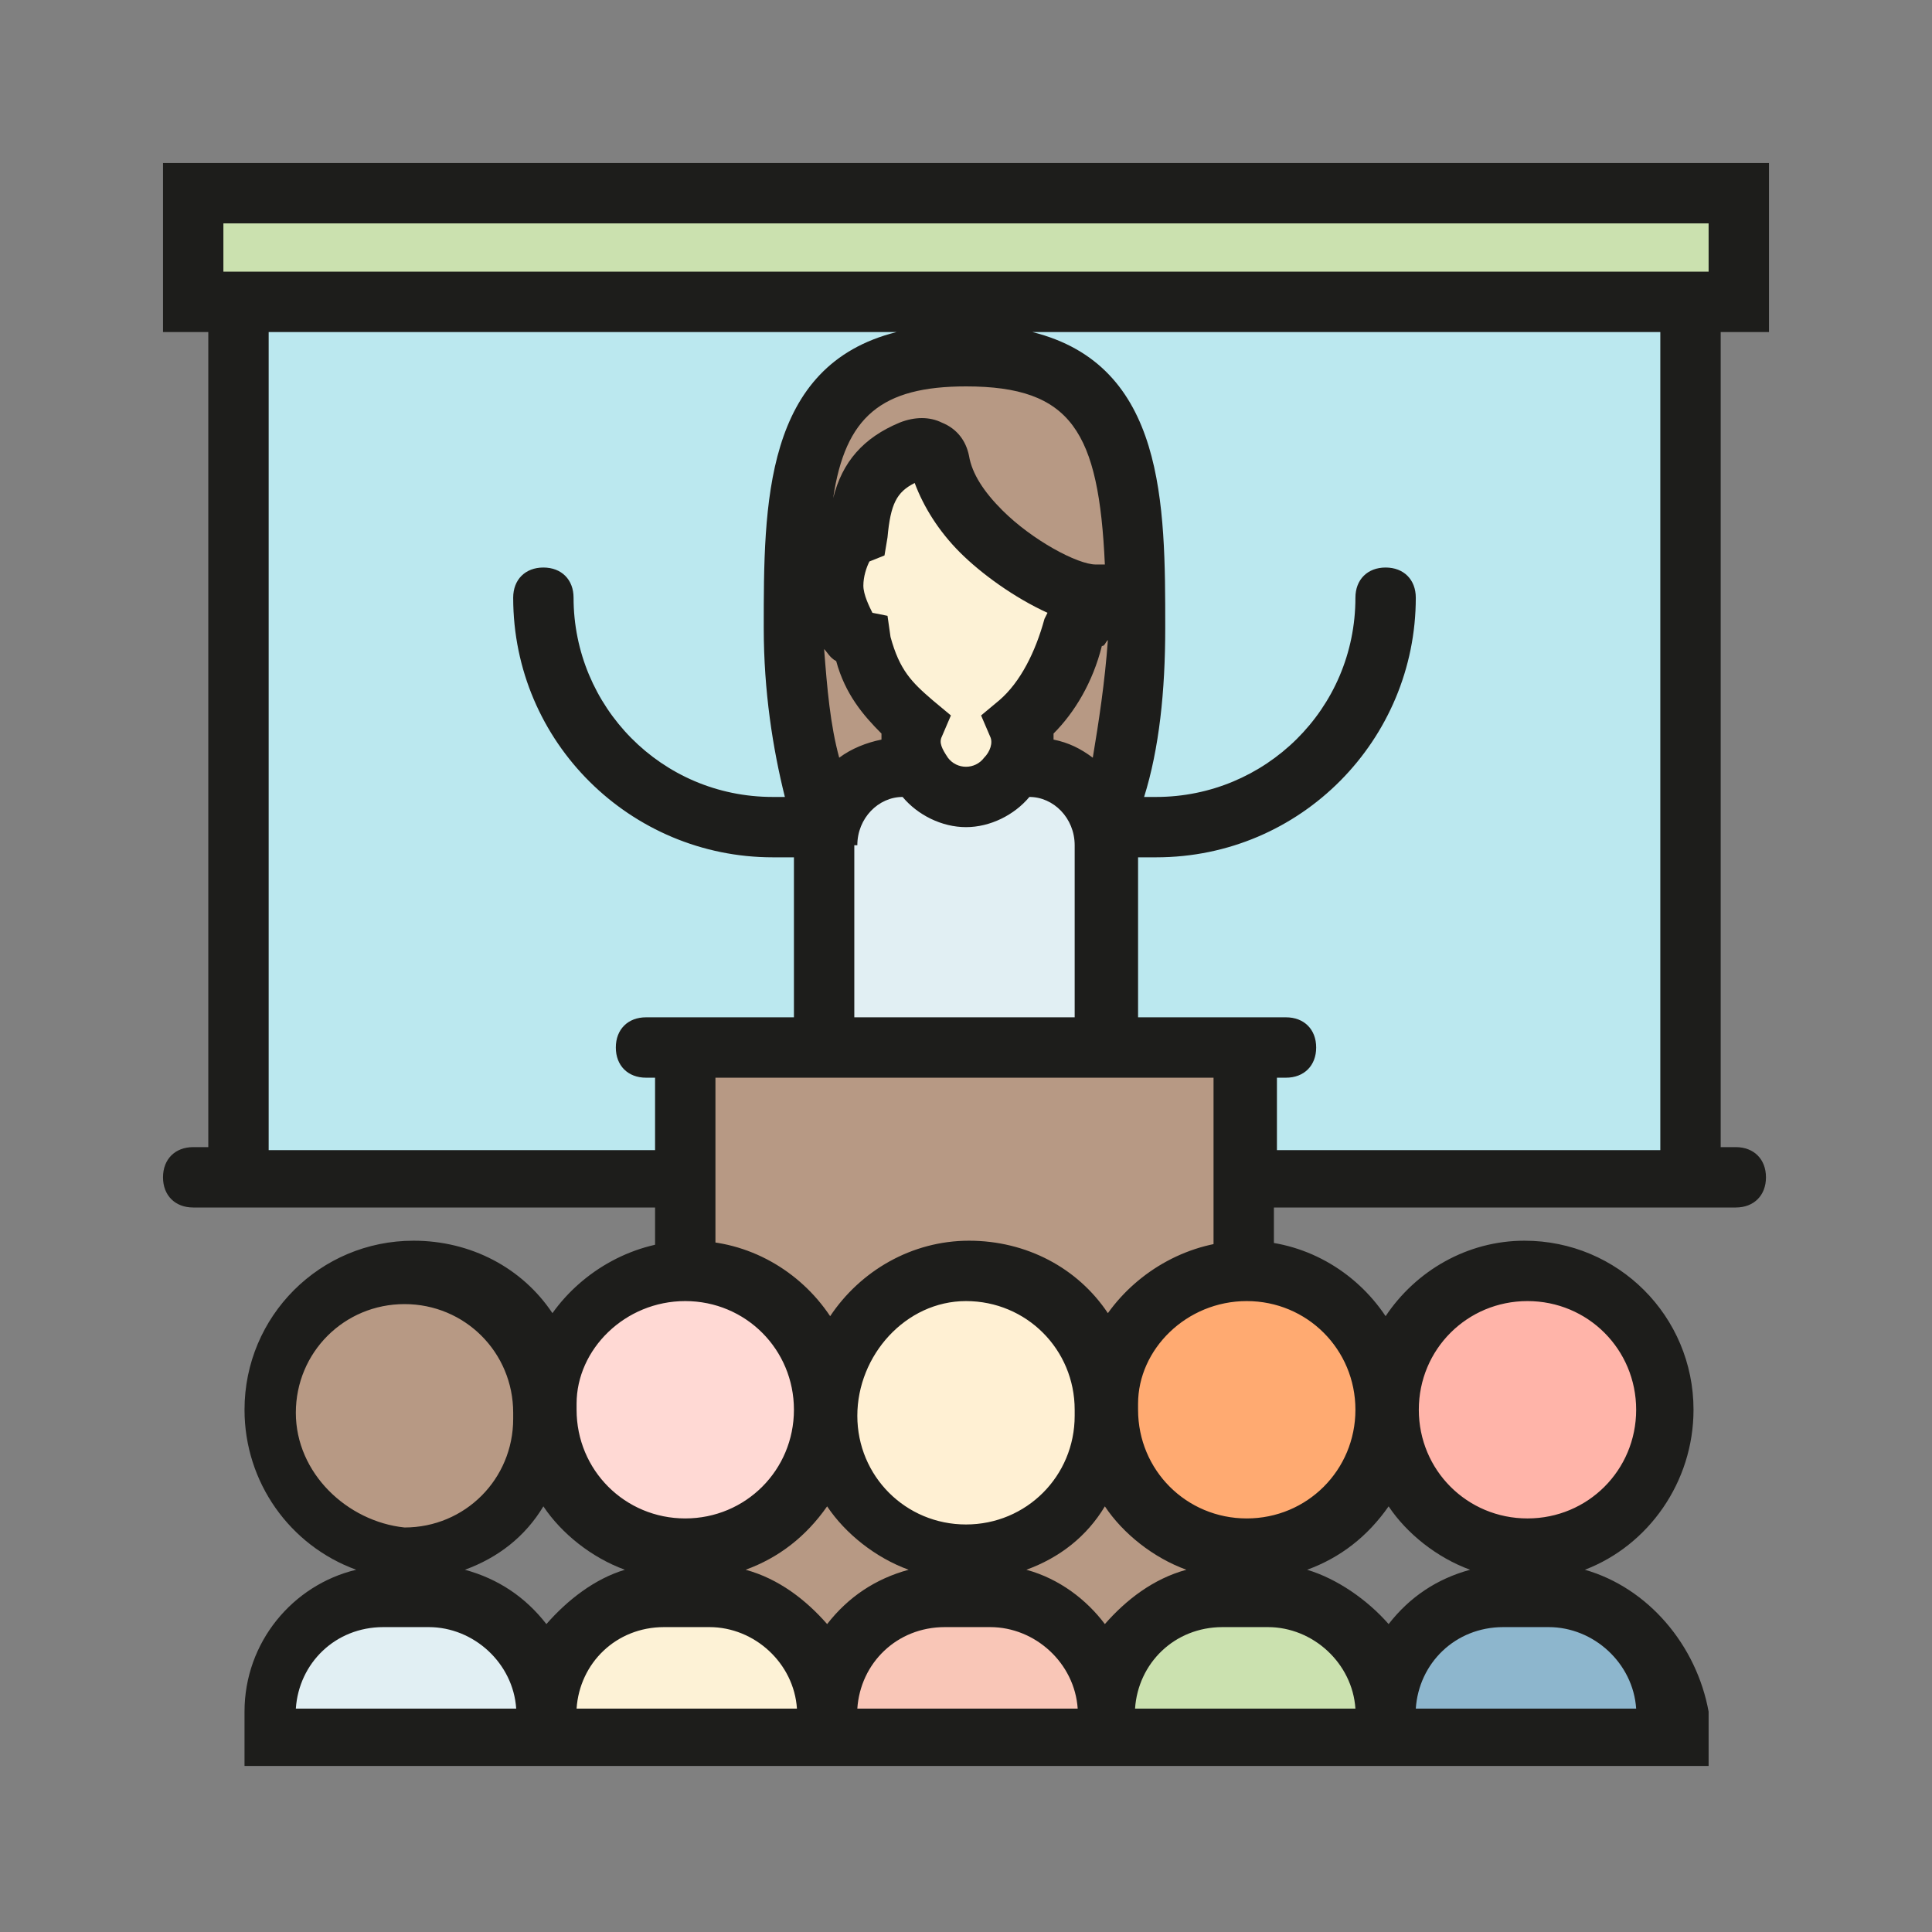 <svg version="1.1" id="Layer_10" xmlns="http://www.w3.org/2000/svg" x="0" y="0" viewBox="0 0 64 64" xml:space="preserve"><rect x="0" y="0" width="64" height="64" fill="#808080" stroke="none"/><style>.st1{fill:#cbe1af}.st2{fill:#b79984}.st3{fill:#e1eff3}.st4{fill:#fdf2d6}.st5{fill:#1d1d1b}</style><g id="Layer_11"><path fill="#bbe8ef" d="M7.9 10H56v29H7.9z"/><path class="st1" d="M6.4 6.4h51.2V10H6.4z"/><path class="st2" d="M37.6 20.8c0 5.7-2 10.2-5.6 10.2s-5.6-4.6-5.6-10.2.4-9.1 5.6-9.1 5.6 3.5 5.6 9.1z"/><path class="st3" d="M36.6 34.7h-9.3V28c0-1.4 1.2-2.6 2.6-2.6H34c1.4 0 2.6 1.2 2.6 2.6v6.7z"/><path class="st4" d="M28.6 21.3c.3 1.3.8 2 1.7 2.7-.2.5-.2 1.2.3 1.8.7.8 2 .8 2.7 0 .5-.6.6-1.3.3-1.8.9-.7 1.6-1.9 1.9-3.2.4-.1.7-.5.8-1.1-1 0-2.8-1-3.9-2.1-.7-.7-1.2-1.6-1.4-2.3-.1-.4-.5-.6-.9-.5-1.2.5-1.7 1.3-1.8 2.8-.4.1-.8 1.1-.8 1.7.1.8.6 1.9 1.1 2z"/><path class="st2" d="M22.7 34.7h18.5v21.4H22.7z"/><path class="st5" d="M58.6 11V5.4H5.4V11h1.5v27h-.5c-.6 0-1 .4-1 1s.4 1 1 1h15.3v17h20.5V40h15.3c.6 0 1-.4 1-1s-.4-1-1-1H57V11h1.6zM8.9 38.1V11h20.8c-4.4 1.1-4.4 5.7-4.4 9.8 0 2.1.3 4 .7 5.6h-.4c-3.7 0-6.6-3-6.6-6.6 0-.6-.4-1-1-1s-1 .4-1 1c0 4.8 3.9 8.6 8.6 8.6h.7v5.3h-4.9c-.6 0-1 .4-1 1s.4 1 1 1h.3v2.4H8.9zm23.9-13.7c.1.2 0 .5-.2.7-.3.4-.9.4-1.2 0-.2-.3-.3-.5-.2-.7l.3-.7-.6-.5c-.7-.6-1.1-1-1.4-2.1l-.1-.7-.5-.1c-.1-.2-.3-.6-.3-.9 0-.3.1-.6.2-.8l.5-.2.1-.6c.1-1.1.3-1.5.9-1.8.3.8.8 1.6 1.5 2.3.7.7 1.8 1.5 2.9 2l-.1.2c-.3 1.1-.8 2.1-1.5 2.7l-.6.5.3.7zm-3.6-.1v.2c-.5.1-1 .3-1.4.6-.3-1.1-.4-2.3-.5-3.6.1.1.2.3.4.4.3 1.1.9 1.8 1.5 2.4zm-.8 3.7c0-.9.7-1.6 1.5-1.6.5.6 1.3 1 2.1 1s1.6-.4 2.1-1c.8 0 1.5.7 1.5 1.6v5.7h-7.3V28zm7.8-2.9c-.4-.3-.8-.5-1.3-.6v-.2c.7-.7 1.3-1.7 1.6-2.9.1 0 .1-.1.2-.2-.1 1.4-.3 2.7-.5 3.9zm.1-6.4c-.6 0-2.1-.8-3.1-1.8-.6-.6-1-1.2-1.1-1.8-.1-.5-.4-.9-.9-1.1-.4-.2-.9-.2-1.4 0-1.2.5-1.9 1.3-2.2 2.5.4-2.7 1.6-3.7 4.4-3.7 3.5 0 4.4 1.5 4.6 5.9h-.3zm4 36.3H23.7V35.7h16.5V55zM55 38.1H42.3v-2.4h.3c.6 0 1-.4 1-1s-.4-1-1-1h-4.9v-5.3h.6c4.8 0 8.6-3.9 8.6-8.6 0-.6-.4-1-1-1s-1 .4-1 1c0 3.7-3 6.6-6.6 6.6h-.4c.5-1.6.7-3.5.7-5.6 0-4.1 0-8.7-4.4-9.8H55v27.1zM56.6 9H7.4V7.4h49.2V9z"/></g><g id="Layer_12"><path class="st3" d="M18.1 57.6H8.8v-.8c0-2.1 1.7-3.9 3.9-3.9h1.5c2.1 0 3.9 1.7 3.9 3.9v.8z"/><path class="st4" d="M27.4 57.6h-9.3v-.8c0-2.1 1.7-3.9 3.9-3.9h1.5c2.1 0 3.9 1.7 3.9 3.9v.8z"/><path d="M36.7 57.6h-9.3v-.8c0-2.1 1.7-3.9 3.9-3.9h1.5c2.1 0 3.9 1.7 3.9 3.9v.8z" fill="#f9c6b7"/><path class="st1" d="M45.9 57.6h-9.3v-.8c0-2.1 1.7-3.9 3.9-3.9H42c2.1 0 3.9 1.7 3.9 3.9v.8z"/><path d="M55.2 57.6h-9.3v-.8c0-2.1 1.7-3.9 3.9-3.9h1.5c2.1 0 3.9 1.7 3.9 3.9v.8z" fill="#8db6cd"/><circle cx="50.6" cy="46.8" r="4.6" fill="#ffb4a9"/><circle cx="41.3" cy="46.8" r="4.6" fill="#ffaa71"/><circle cx="32" cy="46.8" r="4.6" fill="#fff0d3"/><circle cx="22.7" cy="46.8" r="4.6" fill="#ffd9d4"/><circle class="st2" cx="13.5" cy="46.8" r="4.6"/><path class="st5" d="M52.5 52c2.1-.8 3.6-2.9 3.6-5.3 0-3.1-2.5-5.6-5.6-5.6-1.9 0-3.6 1-4.6 2.5-1-1.5-2.7-2.5-4.6-2.5-1.9 0-3.6 1-4.6 2.4-1-1.5-2.7-2.4-4.6-2.4-1.9 0-3.6 1-4.6 2.5-1-1.5-2.7-2.5-4.6-2.5-1.9 0-3.6 1-4.6 2.4-1-1.5-2.7-2.4-4.6-2.4-3.1 0-5.6 2.5-5.6 5.6 0 2.4 1.5 4.5 3.7 5.3-2.1.5-3.7 2.4-3.7 4.7v1.8h48.5v-1.8c-.4-2.2-2-4.1-4.1-4.7zm-1.9-8.9c2 0 3.6 1.6 3.6 3.6s-1.6 3.6-3.6 3.6-3.6-1.6-3.6-3.6 1.6-3.6 3.6-3.6zm-9.3 0c2 0 3.6 1.6 3.6 3.6s-1.6 3.6-3.6 3.6-3.6-1.6-3.6-3.6v-.2c0-1.8 1.6-3.4 3.6-3.4zm-4.7 10.7C36 53 35.1 52.3 34 52c1.1-.4 2-1.1 2.6-2.1.6.9 1.6 1.7 2.7 2.1-1.1.3-2 1-2.7 1.8zM32 43.1c2 0 3.6 1.6 3.6 3.6v.2c0 2-1.6 3.6-3.6 3.6s-3.6-1.6-3.6-3.6 1.6-3.8 3.6-3.8zm-9.3 0c2 0 3.6 1.6 3.6 3.6s-1.6 3.6-3.6 3.6-3.6-1.6-3.6-3.6v-.2c0-1.8 1.6-3.4 3.6-3.4zm-4.6 10.7c-.7-.9-1.6-1.5-2.7-1.8 1.1-.4 2-1.1 2.6-2.1.6.9 1.6 1.7 2.7 2.1-1 .3-1.9 1-2.6 1.8zm-8.3-7c0-2 1.6-3.6 3.6-3.6s3.6 1.6 3.6 3.6v.2c0 2-1.6 3.6-3.6 3.6-1.9-.2-3.6-1.8-3.6-3.8zm0 9.8c.1-1.5 1.3-2.7 2.9-2.7h1.5c1.5 0 2.8 1.2 2.9 2.7H9.8zm9.3 0c.1-1.5 1.3-2.7 2.9-2.7h1.5c1.5 0 2.8 1.2 2.9 2.7h-7.3zm5.6-4.6c1.1-.4 2-1.1 2.7-2.1.6.9 1.6 1.7 2.7 2.1-1.1.3-2 .9-2.7 1.8-.7-.8-1.6-1.5-2.7-1.8zm3.7 4.6c.1-1.5 1.3-2.7 2.9-2.7h1.5c1.5 0 2.8 1.2 2.9 2.7h-7.3zm9.2 0c.1-1.5 1.3-2.7 2.9-2.7H42c1.5 0 2.8 1.2 2.9 2.7h-7.3zm5.7-4.6c1.1-.4 2-1.1 2.7-2.1.6.9 1.6 1.7 2.7 2.1-1.1.3-2 .9-2.7 1.8-.7-.8-1.7-1.5-2.7-1.8zm3.6 4.6c.1-1.5 1.3-2.7 2.9-2.7h1.5c1.5 0 2.8 1.2 2.9 2.7h-7.3z"/></g></svg>
